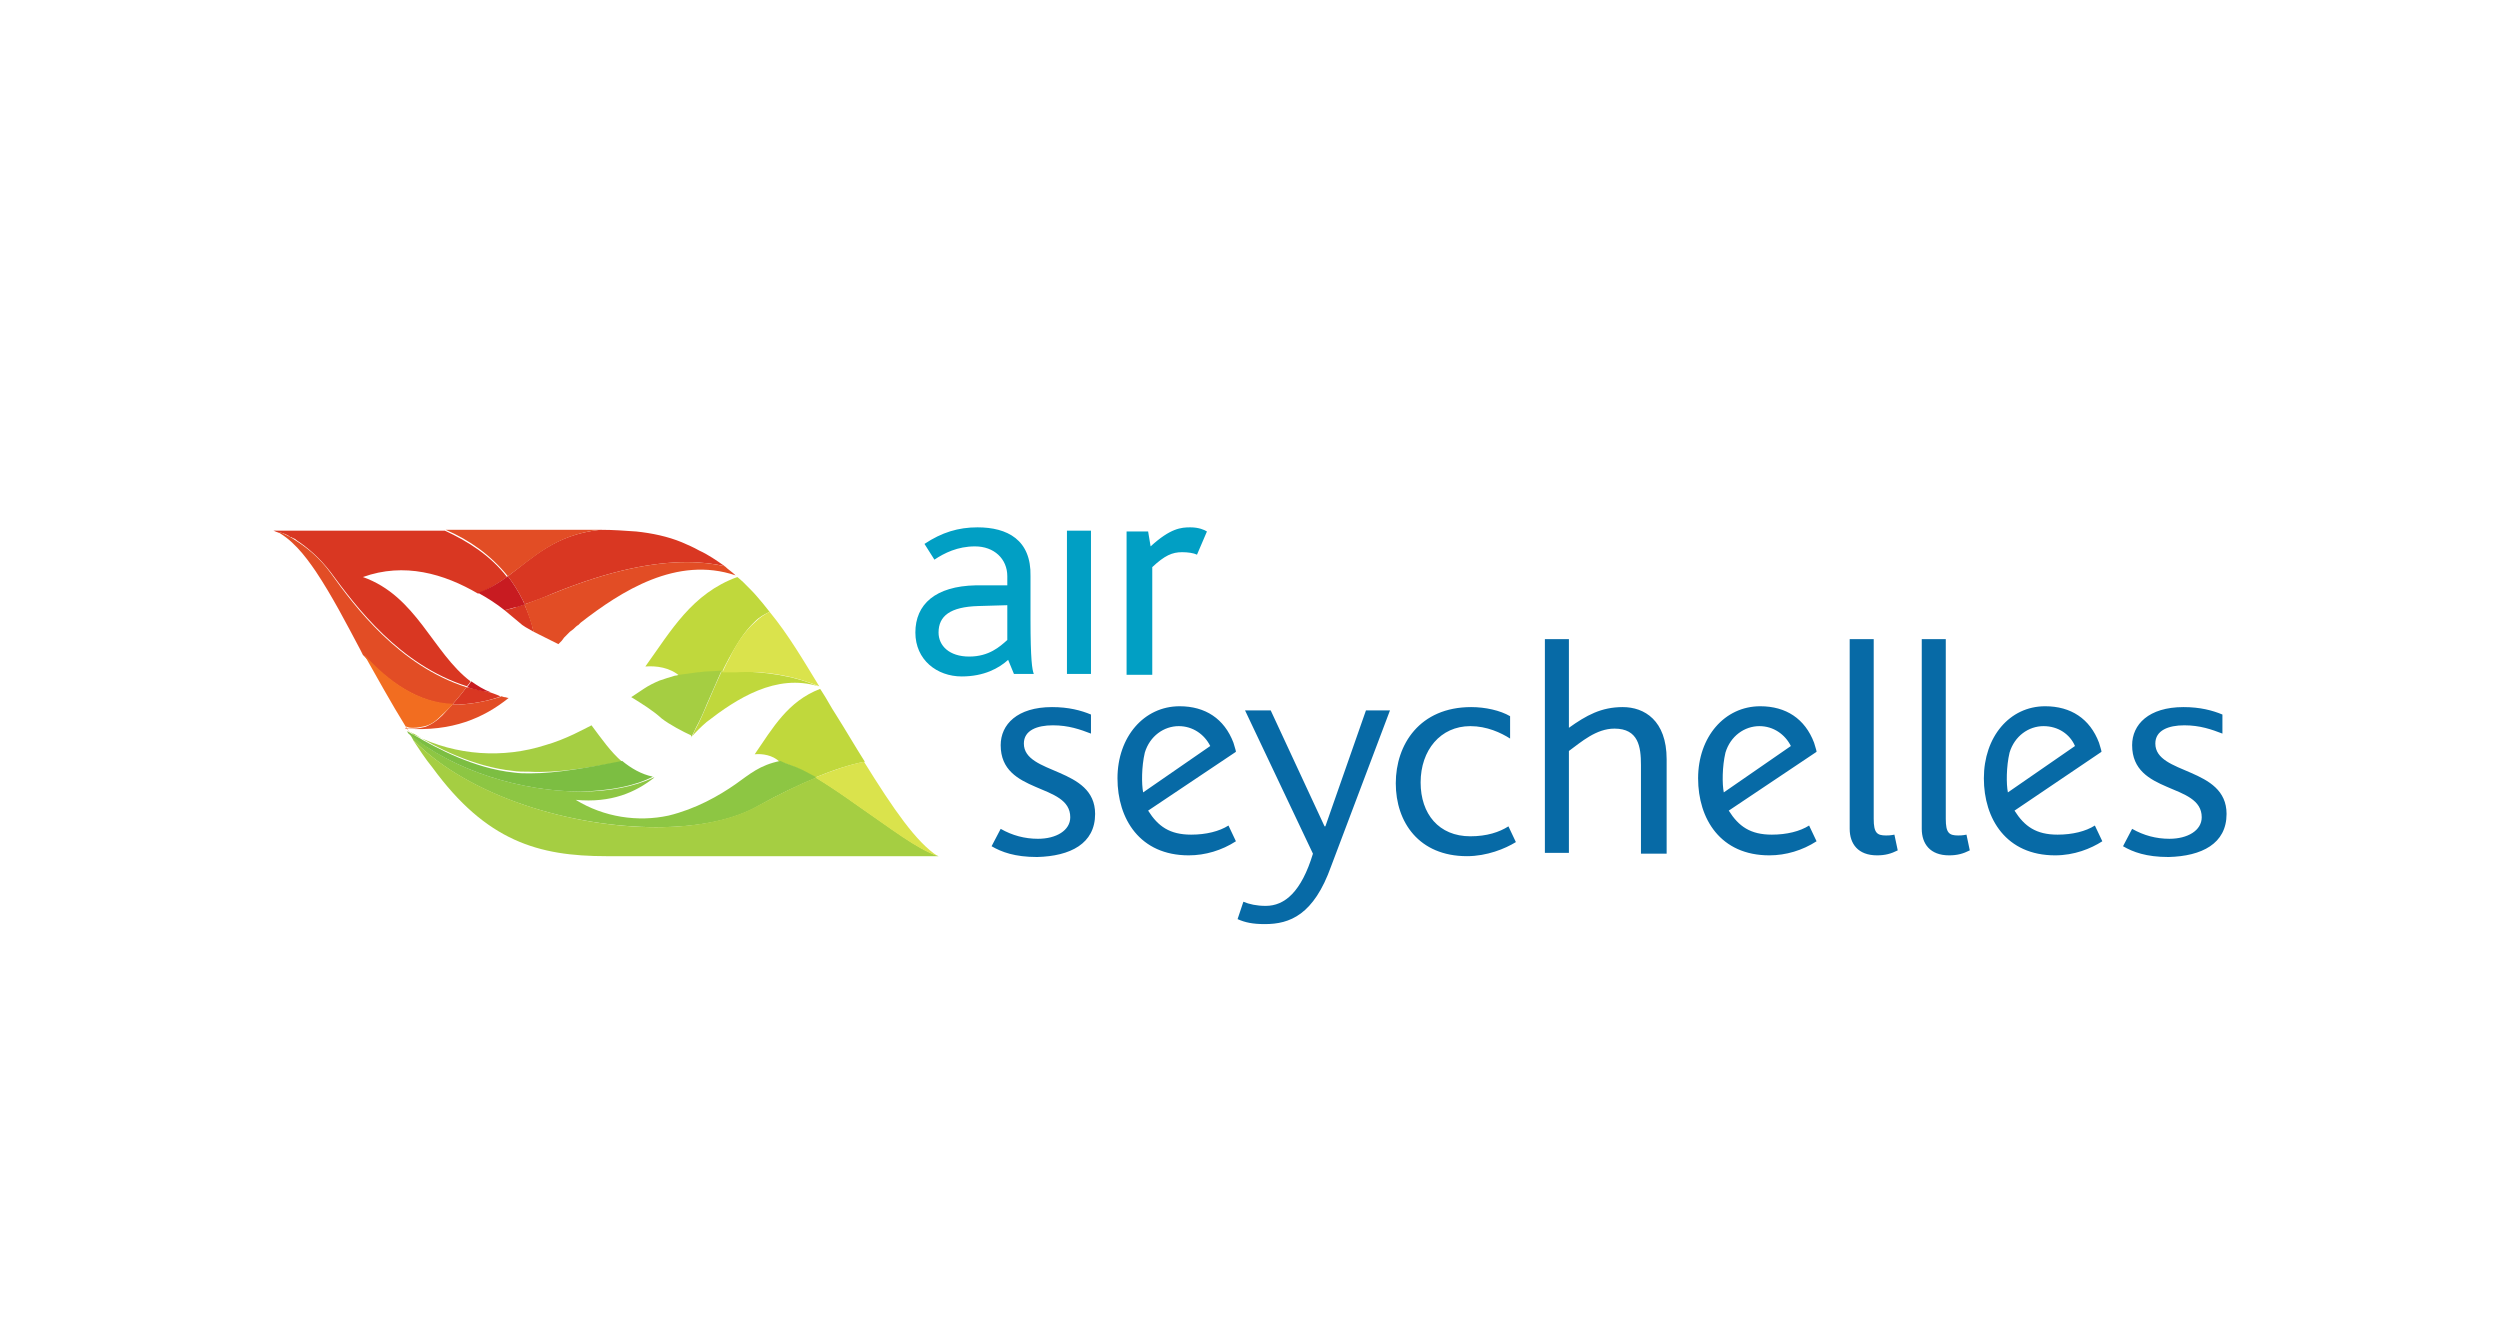 <svg width="128" height="68" viewBox="0 0 128 68" fill="none" xmlns="http://www.w3.org/2000/svg">
<g clip-path="url(#clip0_15843_6491)">
<g filter="url(#filter0_dd_15843_6491)">
<path d="M120 4H8C5.791 4 4 5.791 4 8V60C4 62.209 5.791 64 8 64H120C122.209 64 124 62.209 124 60V8C124 5.791 122.209 4 120 4Z" fill="white"/>
<path d="M25.069 32.439H25.026C24.645 32.355 24.263 32.27 23.881 32.185C23.669 32.482 23.415 32.779 23.16 33.075H23.288H23.5C24.221 33.033 24.899 32.906 25.535 32.694L25.62 32.651C25.45 32.567 25.069 32.439 25.069 32.439ZM24.009 32.015C24.051 31.973 24.051 31.93 24.093 31.888C22.142 30.404 21.337 27.52 18.58 26.544C20.701 25.781 22.736 26.375 24.475 27.393C25.026 27.181 25.535 26.841 25.959 26.544C25.111 25.442 23.966 24.721 22.779 24.17H14L14.212 24.254C14.424 24.254 14.594 24.339 14.763 24.424C14.806 24.466 14.848 24.509 14.933 24.509C14.975 24.551 15.018 24.551 15.103 24.594C15.145 24.636 15.187 24.636 15.187 24.636C15.187 24.636 15.187 24.636 15.145 24.636C15.739 25.018 16.375 25.569 16.926 26.29C18.241 28.071 20.446 31.04 23.924 32.142C23.924 32.1 23.966 32.058 24.009 32.015ZM26.595 28.877C26.765 29.047 27.02 29.174 27.316 29.343C27.232 28.877 27.062 28.41 26.85 27.944C26.723 27.986 26.595 28.029 26.468 28.071C26.256 28.156 26.002 28.198 25.832 28.241C26.087 28.453 26.341 28.665 26.595 28.877ZM35.798 25.187C35.501 25.018 35.204 24.891 34.907 24.763C34.187 24.466 33.381 24.297 32.575 24.212C31.981 24.17 31.388 24.127 30.794 24.127H30.709C28.419 24.382 27.316 25.527 26.002 26.502C26.299 26.884 26.553 27.308 26.765 27.732C26.808 27.817 26.85 27.859 26.85 27.944C27.359 27.774 27.825 27.605 28.292 27.393C31.303 26.163 33.508 25.781 35.162 25.781C35.925 25.781 36.604 25.866 37.113 25.993C36.689 25.696 36.265 25.399 35.798 25.187Z" fill="#D93722"/>
<path d="M39.064 27.901C38.852 27.647 38.639 27.393 38.427 27.181C38.3 27.053 38.046 26.799 38.046 26.799C37.919 26.672 37.749 26.544 37.749 26.544C35.416 27.393 34.356 29.301 33.041 31.125C33.593 31.082 34.314 31.167 34.823 31.634C35.12 31.591 35.459 31.549 35.756 31.506L36.01 31.464C36.265 31.421 36.519 31.421 36.773 31.379H36.986C37.07 31.167 37.198 30.955 37.325 30.701C37.706 30.022 38.088 29.343 38.682 28.792C38.894 28.58 39.148 28.453 39.403 28.326L39.064 27.901ZM41.905 32.142C40.633 31.591 39.148 31.379 37.664 31.379C37.41 31.379 37.198 31.379 36.943 31.379C36.689 31.93 36.434 32.524 36.18 33.118C36.01 33.499 35.84 33.924 35.628 34.305C35.586 34.348 35.501 34.602 35.416 34.729L35.374 34.772L35.332 34.814C35.628 34.475 35.883 34.22 36.18 33.966C37.706 32.779 39.742 31.464 41.905 32.142ZM42.795 33.584C42.541 33.203 42.329 32.779 42.075 32.397L41.99 32.27C40.336 32.906 39.572 34.263 38.639 35.62C39.021 35.578 39.572 35.662 39.912 36.002H39.954C40.293 36.129 40.675 36.256 41.014 36.426C41.269 36.553 41.481 36.68 41.735 36.807C42.668 36.426 43.559 36.129 44.28 36.002C43.771 35.196 43.304 34.39 42.795 33.584Z" fill="#C0D83C"/>
<path d="M39.954 35.959C39.912 35.959 39.912 35.959 39.954 35.959C38.894 36.171 38.385 36.638 37.664 37.147C36.816 37.74 35.629 38.419 34.229 38.758C32.66 39.098 30.921 38.843 29.479 37.953C31.303 38.122 32.533 37.571 33.508 36.807H33.466C32.49 37.274 31.176 37.528 29.776 37.528C26.808 37.528 23.245 36.511 20.955 34.56C21.04 34.645 21.082 34.772 21.167 34.899C24.051 37.825 29.31 39.352 33.635 39.352C35.671 39.352 37.537 39.013 38.852 38.249C39.827 37.698 40.802 37.232 41.82 36.807C41.566 36.68 41.354 36.553 41.099 36.426C40.675 36.214 40.294 36.129 39.954 35.959Z" fill="#8DC643"/>
<path d="M35.416 34.687C35.501 34.56 35.586 34.348 35.629 34.263C35.84 33.881 36.01 33.499 36.18 33.075C36.434 32.482 36.689 31.93 36.943 31.337C36.858 31.337 36.349 31.379 36.18 31.379C36.01 31.379 35.883 31.422 35.713 31.422C35.416 31.464 35.077 31.506 34.78 31.549C34.738 31.549 34.653 31.591 34.611 31.591H34.568C34.271 31.676 34.017 31.761 33.763 31.846C33.466 31.973 33.211 32.1 32.957 32.27L32.448 32.609C32.405 32.651 32.363 32.651 32.321 32.694C32.872 33.033 33.423 33.372 33.89 33.796C34.271 34.093 34.992 34.475 35.374 34.645C35.374 34.772 35.416 34.687 35.416 34.687ZM21.125 34.857C21.464 35.365 21.761 35.832 22.142 36.298C24.899 40.073 27.571 40.836 31.048 40.836H48.054C46.952 40.455 45.722 39.479 43.813 38.164C43.22 37.74 42.541 37.274 41.778 36.807C40.845 37.189 39.827 37.698 38.809 38.249C37.537 38.97 35.671 39.352 33.593 39.352C29.267 39.352 24.008 37.783 21.125 34.857ZM31.854 36.002C31.26 35.493 30.794 34.814 30.285 34.136C29.946 34.305 28.97 34.857 27.91 35.154C25.79 35.832 23.372 35.705 21.252 34.645C21.209 34.645 21.125 34.602 21.125 34.56C21.04 34.517 20.997 34.475 20.913 34.432L21.082 34.517L21.167 34.56L21.252 34.602C22.27 35.238 24.221 36.256 26.256 36.468C26.511 36.511 26.807 36.511 27.104 36.511C28.504 36.595 30.158 36.298 31.854 36.002Z" fill="#A5CE42"/>
<path d="M41.947 32.142C41.142 30.828 40.378 29.513 39.403 28.326C39.148 28.453 38.894 28.622 38.682 28.835C38.088 29.343 37.664 30.022 37.325 30.743C37.198 30.955 37.113 31.167 36.986 31.422H37.706C39.148 31.337 40.633 31.591 41.947 32.142ZM41.735 36.807C42.499 37.274 43.177 37.74 43.771 38.164C45.679 39.479 46.909 40.455 48.012 40.836C46.909 40.115 45.764 38.461 44.237 36.002C43.559 36.129 42.668 36.426 41.735 36.807Z" fill="#DAE34C"/>
<path d="M26.044 32.736C25.959 32.736 25.917 32.694 25.832 32.694C25.79 32.694 25.705 32.651 25.662 32.651L25.578 32.694C24.899 32.906 24.221 33.033 23.542 33.075C23.415 33.075 23.288 33.075 23.16 33.075C22.991 33.245 22.821 33.457 22.651 33.627C22.397 33.881 22.1 34.093 21.761 34.221C21.549 34.263 21.379 34.305 21.167 34.305C21.04 34.305 20.87 34.305 20.743 34.263C20.743 34.263 20.743 34.305 20.785 34.305C23.16 34.475 24.772 33.754 26.044 32.736ZM30.752 24.127H22.821C24.009 24.636 25.111 25.399 26.002 26.502C27.316 25.569 28.419 24.382 30.709 24.127H30.752ZM14 24.127C14.933 24.551 15.611 25.442 16.163 26.248C17.011 27.52 17.732 28.919 18.453 30.276C18.495 30.361 18.538 30.446 18.58 30.531C19.895 31.93 21.422 32.991 23.16 33.075C23.415 32.779 23.669 32.482 23.881 32.185C20.446 31.082 18.198 28.114 16.926 26.332C16.375 25.569 15.739 25.06 15.145 24.678C15.018 24.594 14.891 24.509 14.721 24.424C14.636 24.382 14.551 24.339 14.466 24.297C14.382 24.254 14.297 24.254 14.212 24.212C14.17 24.212 14.127 24.17 14.085 24.17L14 24.127ZM27.571 29.471C27.91 29.64 28.249 29.81 28.589 29.98L28.758 29.81L28.886 29.64C28.928 29.598 29.182 29.343 29.182 29.343L29.352 29.216C29.394 29.174 29.564 29.004 29.606 29.004C29.649 28.962 29.691 28.919 29.734 28.877C31.812 27.265 34.653 25.442 37.664 26.46C37.495 26.29 37.282 26.163 37.113 25.993C36.562 25.866 35.925 25.781 35.162 25.781C33.508 25.781 31.303 26.163 28.292 27.393C27.783 27.605 27.274 27.774 26.85 27.944C27.02 28.368 27.189 28.835 27.316 29.343C27.401 29.386 27.571 29.471 27.571 29.471Z" fill="#E24D25"/>
<path d="M21.167 34.263C21.379 34.263 21.549 34.221 21.761 34.178C22.1 34.093 22.355 33.881 22.609 33.627L22.651 33.584C22.821 33.415 23.033 33.245 23.203 33.033C21.422 32.991 19.895 31.888 18.623 30.488C18.58 30.446 18.538 30.361 18.538 30.319L18.58 30.404C19.301 31.676 20.022 32.991 20.785 34.221C21.549 35.45 20.785 34.221 20.785 34.178C20.87 34.263 21.04 34.263 21.167 34.263Z" fill="#F26D20"/>
<path d="M33.423 36.765C32.83 36.638 32.321 36.341 31.854 35.959C30.115 36.299 28.504 36.596 27.147 36.596C26.85 36.596 26.596 36.596 26.299 36.553C24.263 36.341 22.312 35.281 21.294 34.687C21.125 34.602 20.997 34.517 20.828 34.433L20.913 34.56C23.203 36.468 26.723 37.529 29.734 37.529C31.133 37.486 32.448 37.274 33.423 36.765Z" fill="#7CBE42"/>
<path d="M24.093 31.93C24.051 32.015 23.966 32.1 23.924 32.185C24.305 32.312 24.687 32.397 25.069 32.439H25.111C24.772 32.312 24.433 32.1 24.136 31.888L24.093 31.93ZM26.765 27.732C26.553 27.308 26.299 26.884 26.002 26.502C25.535 26.841 25.069 27.138 24.475 27.35C24.941 27.605 25.408 27.902 25.832 28.241C26.044 28.199 26.256 28.114 26.511 28.071C26.638 28.029 26.765 27.986 26.892 27.944C26.807 27.859 26.807 27.817 26.765 27.732Z" fill="#C81B21"/>
<path d="M51.574 29.768C51.193 30.107 50.641 30.616 49.623 30.616C48.606 30.616 48.054 30.064 48.054 29.386C48.054 28.538 48.648 28.071 50.09 28.029L51.574 27.986V29.768ZM52.931 31.506C52.847 31.294 52.762 30.785 52.762 28.707V26.502C52.804 24.636 51.574 24 50.048 24C49.072 24 48.224 24.255 47.333 24.848L47.842 25.654C48.351 25.315 49.03 24.975 49.92 24.975C50.896 24.975 51.574 25.611 51.574 26.502V26.969H49.963C47.885 27.011 46.867 27.944 46.867 29.386C46.867 30.785 47.97 31.634 49.242 31.634C50.387 31.634 51.15 31.209 51.617 30.785L51.914 31.506H52.931ZM61.795 24.212C61.668 24.127 61.371 24 60.947 24C60.48 24 59.929 24.042 58.911 24.975L58.784 24.212H57.681V31.549H58.996V26.036C59.632 25.442 60.014 25.272 60.523 25.272C60.819 25.272 61.116 25.315 61.286 25.399L61.795 24.212ZM54.628 31.506H55.858V24.17H54.628V31.506Z" fill="#019FC4"/>
<path d="M63.279 35.493C63.279 35.408 63.194 35.196 63.152 35.026C62.685 33.796 61.71 33.16 60.395 33.16C58.572 33.16 57.215 34.729 57.215 36.85C57.215 38.928 58.36 40.794 60.862 40.794C61.71 40.794 62.558 40.539 63.279 40.073L62.898 39.267C62.431 39.564 61.752 39.734 60.989 39.734C59.886 39.734 59.293 39.309 58.784 38.504L63.279 35.493ZM61.965 35.196L58.529 37.571C58.445 37.147 58.445 36.256 58.614 35.535C58.869 34.687 59.59 34.178 60.353 34.178C61.074 34.178 61.668 34.602 61.965 35.196ZM100.853 40.539L100.684 39.734C100.472 39.776 100.344 39.776 100.26 39.776C99.793 39.776 99.624 39.649 99.624 38.928V29.725H98.394V39.437C98.394 40.2 98.818 40.794 99.793 40.794C100.217 40.794 100.514 40.709 100.853 40.539ZM97.164 40.539L96.994 39.734C96.782 39.776 96.655 39.776 96.57 39.776C96.104 39.776 95.934 39.649 95.934 38.928V29.725H94.704V39.437C94.704 40.2 95.128 40.794 96.104 40.794C96.528 40.794 96.825 40.709 97.164 40.539ZM107.596 35.493C107.596 35.408 107.512 35.196 107.469 35.026C107.003 33.796 106.027 33.16 104.713 33.16C102.889 33.16 101.574 34.729 101.574 36.85C101.574 38.928 102.719 40.794 105.221 40.794C106.197 40.794 107.045 40.455 107.639 40.073L107.257 39.267C106.791 39.564 106.112 39.734 105.349 39.734C104.246 39.734 103.652 39.309 103.143 38.504L107.596 35.493ZM106.239 35.196L102.804 37.571C102.719 37.147 102.719 36.256 102.889 35.535C103.143 34.687 103.864 34.178 104.628 34.178C105.391 34.178 105.985 34.602 106.239 35.196ZM93.008 35.493C93.008 35.408 92.923 35.196 92.88 35.026C92.414 33.796 91.439 33.16 90.124 33.16C88.3 33.16 86.943 34.729 86.943 36.85C86.943 38.928 88.088 40.794 90.59 40.794C91.439 40.794 92.287 40.539 93.008 40.073L92.626 39.267C92.16 39.564 91.481 39.734 90.718 39.734C89.615 39.734 89.021 39.309 88.512 38.504L93.008 35.493ZM91.693 35.196L88.258 37.571C88.173 37.147 88.173 36.256 88.343 35.535C88.597 34.687 89.318 34.178 90.082 34.178C90.802 34.178 91.396 34.602 91.693 35.196ZM114 38.673C114 36.256 110.353 36.68 110.353 35.069C110.353 34.39 111.031 34.136 111.837 34.136C112.643 34.136 113.237 34.348 113.788 34.56V33.584C113.279 33.372 112.643 33.203 111.795 33.203C110.014 33.203 109.165 34.093 109.165 35.153C109.165 37.698 112.728 37.062 112.728 38.843C112.728 39.522 112.007 39.946 111.074 39.946C110.395 39.946 109.759 39.776 109.165 39.437L108.699 40.327C109.208 40.624 109.886 40.879 111.031 40.879C112.728 40.836 114 40.2 114 38.673ZM85.332 40.709V35.874C85.332 33.881 84.187 33.203 83.084 33.203C81.981 33.203 81.218 33.627 80.328 34.263V29.725H79.098V40.667H80.328V35.45C80.964 34.984 81.727 34.305 82.66 34.305C83.89 34.305 84.017 35.238 84.017 36.171V40.709H85.332ZM77.613 40.115L77.232 39.309C76.765 39.606 76.129 39.818 75.281 39.818C73.669 39.818 72.736 38.673 72.736 37.062C72.736 35.408 73.754 34.178 75.281 34.178C76.129 34.178 76.85 34.517 77.317 34.814V33.669C76.808 33.372 76.044 33.203 75.323 33.203C72.694 33.203 71.464 35.111 71.464 37.104C71.464 39.097 72.651 40.836 75.111 40.836C76.129 40.836 77.062 40.455 77.613 40.115ZM71.167 33.372H69.937L67.859 39.309H67.817L65.06 33.372H63.746L67.223 40.709C66.629 42.66 65.781 43.381 64.806 43.381C64.339 43.381 63.958 43.296 63.661 43.169L63.364 44.059C63.746 44.229 64.127 44.314 64.763 44.314C66.036 44.314 67.266 43.847 68.156 41.345L71.167 33.372ZM56.07 38.673C56.07 36.256 52.422 36.68 52.422 35.069C52.422 34.39 53.101 34.136 53.907 34.136C54.713 34.136 55.306 34.348 55.858 34.56V33.584C55.349 33.372 54.713 33.203 53.864 33.203C52.083 33.203 51.235 34.093 51.235 35.153C51.235 37.698 54.797 37.062 54.797 38.843C54.797 39.522 54.076 39.946 53.144 39.946C52.465 39.946 51.829 39.776 51.235 39.437L50.769 40.327C51.278 40.624 51.956 40.879 53.101 40.879C54.797 40.836 56.07 40.2 56.07 38.673Z" fill="#076AA6"/>
</g>
</g>
<defs>
<filter id="filter0_dd_15843_6491" x="0" y="0" width="128" height="68" filterUnits="userSpaceOnUse" color-interpolation-filters="sRGB">
<feFlood flood-opacity="0" result="BackgroundImageFix"/>
<feColorMatrix in="SourceAlpha" type="matrix" values="0 0 0 0 0 0 0 0 0 0 0 0 0 0 0 0 0 0 127 0" result="hardAlpha"/>
<feOffset dy="3"/>
<feGaussianBlur stdDeviation="0.5"/>
<feColorMatrix type="matrix" values="0 0 0 0 0 0 0 0 0 0 0 0 0 0 0 0 0 0 0.1 0"/>
<feBlend mode="normal" in2="BackgroundImageFix" result="effect1_dropShadow_15843_6491"/>
<feColorMatrix in="SourceAlpha" type="matrix" values="0 0 0 0 0 0 0 0 0 0 0 0 0 0 0 0 0 0 127 0" result="hardAlpha"/>
<feOffset/>
<feGaussianBlur stdDeviation="2"/>
<feColorMatrix type="matrix" values="0 0 0 0 0 0 0 0 0 0 0 0 0 0 0 0 0 0 0.08 0"/>
<feBlend mode="normal" in2="effect1_dropShadow_15843_6491" result="effect2_dropShadow_15843_6491"/>
<feBlend mode="normal" in="SourceGraphic" in2="effect2_dropShadow_15843_6491" result="shape"/>
</filter>
<clipPath id="clip0_15843_6491">
<rect width="128" height="68" fill="white"/>
</clipPath>
</defs>
</svg>
